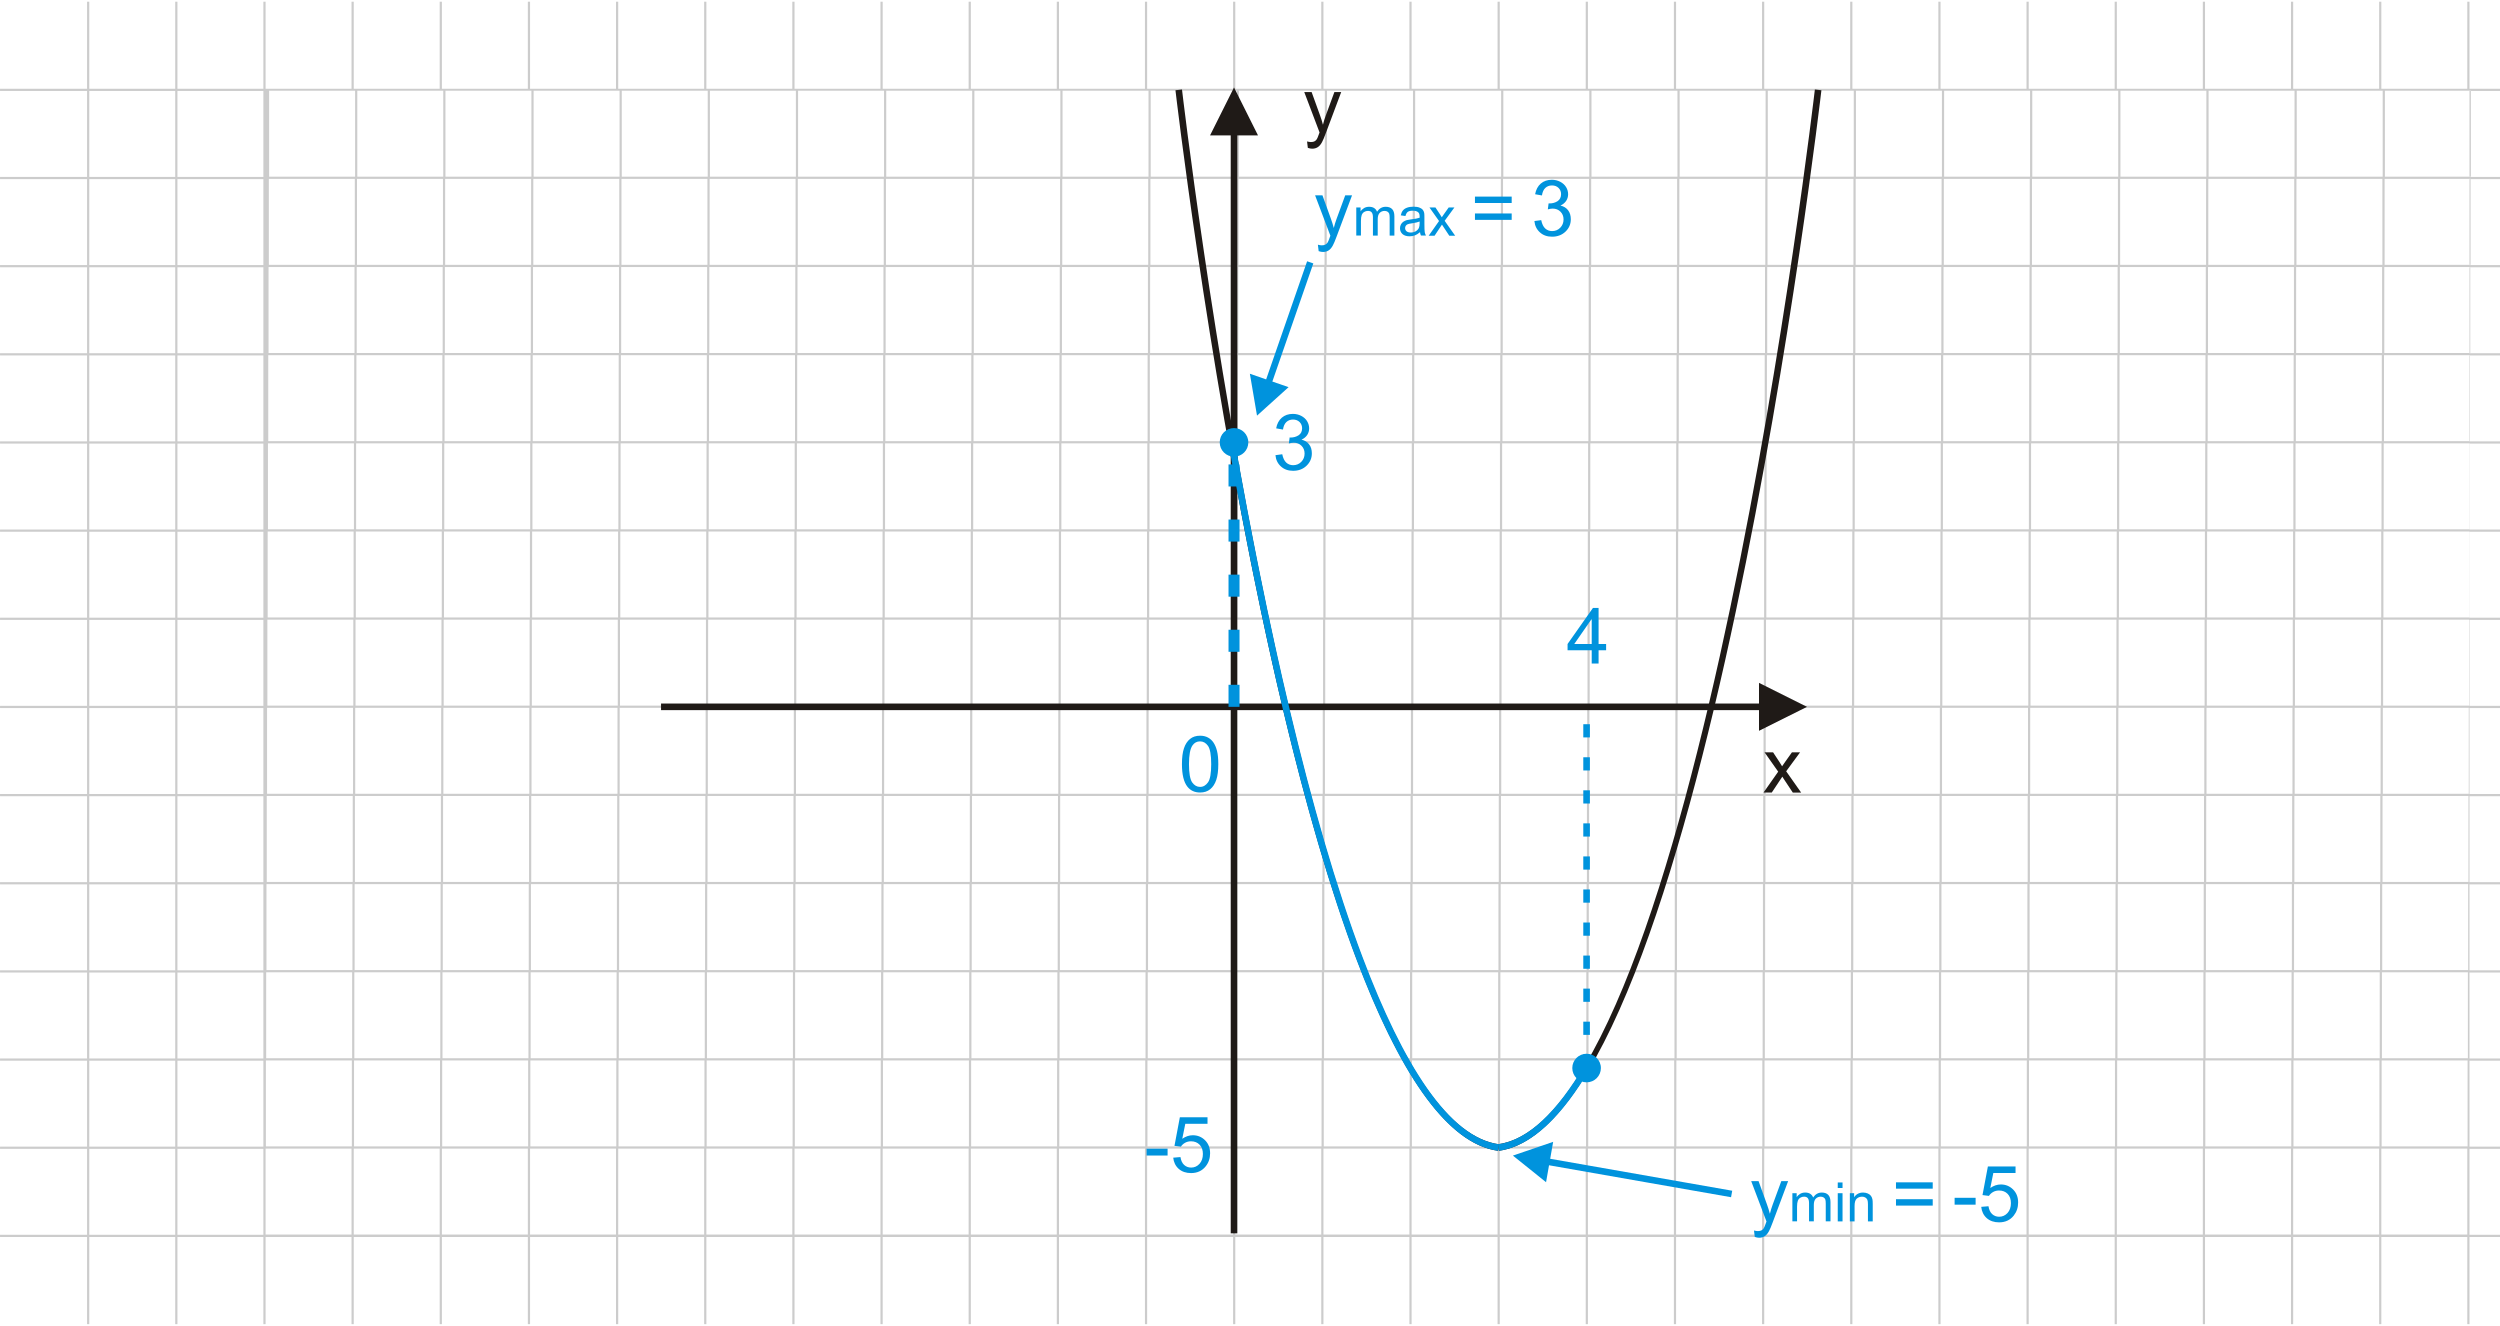 <?xml version="1.0" encoding="UTF-8"?>
<!DOCTYPE svg PUBLIC "-//W3C//DTD SVG 1.1//EN" "http://www.w3.org/Graphics/SVG/1.1/DTD/svg11.dtd">
<!-- Creator: CorelDRAW -->
<svg xmlns="http://www.w3.org/2000/svg" xml:space="preserve" width="113.446mm" height="60.155mm" style="shape-rendering:geometricPrecision; text-rendering:geometricPrecision; image-rendering:optimizeQuality; fill-rule:evenodd; clip-rule:evenodd"
viewBox="0 0 45.459 24.105"
 xmlns:xlink="http://www.w3.org/1999/xlink">
 <defs>
  <style type="text/css">
   <![CDATA[
    .fil1 {fill:none}
    .fil3 {fill:#0093DD}
    .fil4 {fill:#0093DD;fill-rule:nonzero}
    .fil2 {fill:#1F1A17;fill-rule:nonzero}
    .fil0 {fill:#CCCCCC;fill-rule:nonzero}
   ]]>
  </style>
 </defs>
 <g id="Layer_x0020_1">
  <g id="_215593232">
   <path id="_215582984" class="fil0" d="M3.226 0.031l0 1.583 1.563 0 0 -1.583 0.04 0 0 1.583 1.563 0 0 -1.583 0.04 0 0 1.583 1.563 0 0 -1.583 0.04 0 0 1.583 1.563 0 0 -1.583 0.04 0 0 1.583 1.563 0 0 -1.583 0.04 0 0 1.583 1.563 0 0 -1.583 0.04 0 0 1.583 1.563 0 0 -1.583 0.04 0 0 1.583 1.563 0 0 -1.583 0.04 0 0 1.583 1.563 0 0 -1.583 0.04 0 0 1.583 1.563 0 0 -1.583 0.04 0 0 1.583 1.563 0 0 -1.583 0.04 0 0 1.583 1.563 0 0 -1.583 0.04 0 0 1.583 1.563 0 0 -1.583 0.04 0 0 1.583 1.563 0 0 -1.583 0.04 0 0 1.583 1.563 0 0 -1.583 0.04 0 0 1.583 1.563 0 0 -1.583 0.04 0 0 1.583 1.563 0 0 -1.583 0.04 0 0 1.583 1.563 0 0 -1.583 0.04 0 0 1.583 1.563 0 0 -1.583 0.04 0 0 1.583 1.563 0 0 -1.583 0.04 0 0 1.583 1.563 0 0 -1.583 0.04 0 0 1.583 1.563 0 0 -1.583 0.04 0 0 1.583 1.563 0 0 -1.583 0.04 0 0 1.583 1.563 0 0 -1.583 0.04 0 0 1.583 1.563 0 0 -1.583 0.04 0 0 1.583 1.563 0 0 -1.583 0.04 0 0 1.583 0.561 0 0 0.04 -0.561 0 0 1.563 0.561 0 0 0.04 -0.561 0 0 1.563 0.561 0 0 0.04 -0.561 0 0 1.563 0.561 0 0 0.04 -0.561 0 0 1.563 0.561 0 0 0.04 -0.561 0 0 1.563 0.561 0 0 0.04 -0.561 0 0 1.563 0.561 0 0 0.04 -0.561 0 0 1.563 0.561 0 0 0.04 -0.561 0 0 1.563 0.561 0 0 0.04 -0.561 0 0 1.563 0.561 0 0 0.04 -0.561 0 0 1.563 0.561 0 0 0.04 -0.561 0 0 1.563 0.561 0 0 0.04 -0.561 0 0 1.563 0.561 0 0 0.04 -0.561 0 0 1.563 0.561 0 0 0.04 -0.561 0 0 1.585 -0.04 0 0 -1.585 -1.563 0 0 1.585 -0.04 0 0 -1.585 -1.563 0 0 1.585 -0.04 0 0 -1.585 -1.563 0 0 1.585 -0.04 0 0 -1.585 -1.563 0 0 1.585 -0.04 0 0 -1.585 -1.563 0 0 1.585 -0.04 0 0 -1.585 -1.563 0 0 1.585 -0.04 0 0 -1.585 -1.563 0 0 1.585 -0.04 0 0 -1.585 -1.563 0 0 1.585 -0.04 0 0 -1.585 -1.563 0 0 1.585 -0.04 0 0 -1.585 -1.563 0 0 1.585 -0.04 0 0 -1.585 -1.563 0 0 1.585 -0.04 0 0 -1.585 -1.563 0 0 1.585 -0.04 0 0 -1.585 -1.563 0 0 1.585 -0.04 0 0 -1.585 -1.563 0 0 1.585 -0.04 0 0 -1.585 -1.563 0 0 1.585 -0.04 0 0 -1.585 -1.563 0 0 1.585 -0.04 0 0 -1.585 -1.563 0 0 1.585 -0.04 0 0 -1.585 -1.563 0 0 1.585 -0.04 0 0 -1.585 -1.563 0 0 1.585 -0.04 0 0 -1.585 -1.563 0 0 1.585 -0.04 0 0 -1.585 -1.563 0 0 1.585 -0.04 0 0 -1.585 -1.563 0 0 1.585 -0.04 0 0 -1.585 -1.563 0 0 1.585 -0.04 0 0 -1.585 -1.563 0 0 1.585 -0.04 0 0 -1.585 -1.563 0 0 1.585 -0.04 0 0 -1.585 -1.563 0 0 1.585 -0.04 0 0 -1.585 -1.563 0 0 1.585 -0.04 0 0 -1.585 -1.583 0 0 -0.04 1.583 0 0 -1.563 -1.583 0 0 -0.04 1.583 0 0 -1.563 -1.583 0 0 -0.04 1.583 0 0 -1.563 -1.583 0 0 -0.04 1.583 0 0 -1.563 -1.583 0 0 -0.04 1.583 0 0 -1.563 -1.583 0 0 -0.04 1.583 0 0 -1.563 -1.583 0 0 -0.04 1.583 0 0 -1.563 -1.583 0 0 -0.04 1.583 0 0 -1.563 -1.583 0 0 -0.04 1.583 0 0 -1.563 -1.583 0 0 -0.04 1.583 0 0 -1.563 -1.583 0 0 -0.04 1.583 0 0 -1.563 -1.583 0 0 -0.04 1.583 0 0 -1.563 -1.583 0 0 -0.04 1.583 0 0 -1.563 -1.583 0 0 -0.04 1.583 0 0 -1.583 0.04 0 0 1.583 1.563 0 0 -1.583 0.04 0zm0 1.623l0 1.563 1.563 0 0 -1.563 -1.563 0zm0 1.603l0 1.563 1.563 0 0 -1.563 -1.563 0zm0 1.603l0 1.563 1.563 0 0 -1.563 -1.563 0zm0 1.603l0 1.563 1.563 0 0 -1.563 -1.563 0zm0 1.603l0 1.563 1.563 0 0 -1.563 -1.563 0zm0 1.603l0 1.563 1.563 0 0 -1.563 -1.563 0zm0 1.603l0 1.563 1.563 0 0 -1.563 -1.563 0zm0 1.603l0 1.563 1.563 0 0 -1.563 -1.563 0zm0 1.603l0 1.563 1.563 0 0 -1.563 -1.563 0zm0 1.603l0 1.563 1.563 0 0 -1.563 -1.563 0zm0 1.603l0 1.563 1.563 0 0 -1.563 -1.563 0zm0 1.603l0 1.563 1.563 0 0 -1.563 -1.563 0zm0 1.603l0 1.563 1.563 0 0 -1.563 -1.563 0zm-0.04 1.563l0 -1.563 -1.563 0 0 1.563 1.563 0zm0 -1.603l0 -1.563 -1.563 0 0 1.563 1.563 0zm0 -1.603l0 -1.563 -1.563 0 0 1.563 1.563 0zm0 -1.603l0 -1.563 -1.563 0 0 1.563 1.563 0zm0 -1.603l0 -1.563 -1.563 0 0 1.563 1.563 0zm0 -1.603l0 -1.563 -1.563 0 0 1.563 1.563 0zm0 -1.603l0 -1.563 -1.563 0 0 1.563 1.563 0zm0 -1.603l0 -1.563 -1.563 0 0 1.563 1.563 0zm0 -1.603l0 -1.563 -1.563 0 0 1.563 1.563 0zm0 -1.603l0 -1.563 -1.563 0 0 1.563 1.563 0zm0 -1.603l0 -1.563 -1.563 0 0 1.563 1.563 0zm0 -1.603l0 -1.563 -1.563 0 0 1.563 1.563 0zm0 -1.603l0 -1.563 -1.563 0 0 1.563 1.563 0zm1.643 19.232l1.563 0 0 -1.563 -1.563 0 0 1.563zm1.603 0l1.563 0 0 -1.563 -1.563 0 0 1.563zm1.603 0l1.563 0 0 -1.563 -1.563 0 0 1.563zm1.603 0l1.563 0 0 -1.563 -1.563 0 0 1.563zm1.603 0l1.563 0 0 -1.563 -1.563 0 0 1.563zm1.603 0l1.563 0 0 -1.563 -1.563 0 0 1.563zm1.603 0l1.563 0 0 -1.563 -1.563 0 0 1.563zm1.603 0l1.563 0 0 -1.563 -1.563 0 0 1.563zm1.603 0l1.563 0 0 -1.563 -1.563 0 0 1.563zm1.603 0l1.563 0 0 -1.563 -1.563 0 0 1.563zm1.603 0l1.563 0 0 -1.563 -1.563 0 0 1.563zm1.603 0l1.563 0 0 -1.563 -1.563 0 0 1.563zm1.603 0l1.563 0 0 -1.563 -1.563 0 0 1.563zm1.603 0l1.563 0 0 -1.563 -1.563 0 0 1.563zm1.603 0l1.563 0 0 -1.563 -1.563 0 0 1.563zm1.603 0l1.563 0 0 -1.563 -1.563 0 0 1.563zm1.603 0l1.563 0 0 -1.563 -1.563 0 0 1.563zm1.603 0l1.563 0 0 -1.563 -1.563 0 0 1.563zm1.603 0l1.563 0 0 -1.563 -1.563 0 0 1.563zm1.603 0l1.563 0 0 -1.563 -1.563 0 0 1.563zm1.603 0l1.563 0 0 -1.563 -1.563 0 0 1.563zm1.603 0l1.563 0 0 -1.563 -1.563 0 0 1.563zm1.603 0l1.563 0 0 -1.563 -1.563 0 0 1.563zm1.603 0l1.563 0 0 -1.563 -1.563 0 0 1.563zm1.603 0l1.563 0 0 -1.563 -1.563 0 0 1.563zm-38.467 -1.603l1.563 0 0 -1.563 -1.563 0 0 1.563zm1.603 0l1.563 0 0 -1.563 -1.563 0 0 1.563zm1.603 0l1.563 0 0 -1.563 -1.563 0 0 1.563zm1.603 0l1.563 0 0 -1.563 -1.563 0 0 1.563zm1.603 0l1.563 0 0 -1.563 -1.563 0 0 1.563zm1.603 0l1.563 0 0 -1.563 -1.563 0 0 1.563zm1.603 0l1.563 0 0 -1.563 -1.563 0 0 1.563zm1.603 0l1.563 0 0 -1.563 -1.563 0 0 1.563zm1.603 0l1.563 0 0 -1.563 -1.563 0 0 1.563zm1.603 0l1.563 0 0 -1.563 -1.563 0 0 1.563zm1.603 0l1.563 0 0 -1.563 -1.563 0 0 1.563zm1.603 0l1.563 0 0 -1.563 -1.563 0 0 1.563zm1.603 0l1.563 0 0 -1.563 -1.563 0 0 1.563zm1.603 0l1.563 0 0 -1.563 -1.563 0 0 1.563zm1.603 0l1.563 0 0 -1.563 -1.563 0 0 1.563zm1.603 0l1.563 0 0 -1.563 -1.563 0 0 1.563zm1.603 0l1.563 0 0 -1.563 -1.563 0 0 1.563zm1.603 0l1.563 0 0 -1.563 -1.563 0 0 1.563zm1.603 0l1.563 0 0 -1.563 -1.563 0 0 1.563zm1.603 0l1.563 0 0 -1.563 -1.563 0 0 1.563zm1.603 0l1.563 0 0 -1.563 -1.563 0 0 1.563zm1.603 0l1.563 0 0 -1.563 -1.563 0 0 1.563zm1.603 0l1.563 0 0 -1.563 -1.563 0 0 1.563zm1.603 0l1.563 0 0 -1.563 -1.563 0 0 1.563zm1.603 0l1.563 0 0 -1.563 -1.563 0 0 1.563zm-38.467 -1.603l1.563 0 0 -1.563 -1.563 0 0 1.563zm1.603 0l1.563 0 0 -1.563 -1.563 0 0 1.563zm1.603 0l1.563 0 0 -1.563 -1.563 0 0 1.563zm1.603 0l1.563 0 0 -1.563 -1.563 0 0 1.563zm1.603 0l1.563 0 0 -1.563 -1.563 0 0 1.563zm1.603 0l1.563 0 0 -1.563 -1.563 0 0 1.563zm1.603 0l1.563 0 0 -1.563 -1.563 0 0 1.563zm1.603 0l1.563 0 0 -1.563 -1.563 0 0 1.563zm1.603 0l1.563 0 0 -1.563 -1.563 0 0 1.563zm1.603 0l1.563 0 0 -1.563 -1.563 0 0 1.563zm1.603 0l1.563 0 0 -1.563 -1.563 0 0 1.563zm1.603 0l1.563 0 0 -1.563 -1.563 0 0 1.563zm1.603 0l1.563 0 0 -1.563 -1.563 0 0 1.563zm1.603 0l1.563 0 0 -1.563 -1.563 0 0 1.563zm1.603 0l1.563 0 0 -1.563 -1.563 0 0 1.563zm1.603 0l1.563 0 0 -1.563 -1.563 0 0 1.563zm1.603 0l1.563 0 0 -1.563 -1.563 0 0 1.563zm1.603 0l1.563 0 0 -1.563 -1.563 0 0 1.563zm1.603 0l1.563 0 0 -1.563 -1.563 0 0 1.563zm1.603 0l1.563 0 0 -1.563 -1.563 0 0 1.563zm1.603 0l1.563 0 0 -1.563 -1.563 0 0 1.563zm1.603 0l1.563 0 0 -1.563 -1.563 0 0 1.563zm1.603 0l1.563 0 0 -1.563 -1.563 0 0 1.563zm1.603 0l1.563 0 0 -1.563 -1.563 0 0 1.563zm1.603 0l1.563 0 0 -1.563 -1.563 0 0 1.563zm-38.467 -1.603l1.563 0 0 -1.563 -1.563 0 0 1.563zm1.603 0l1.563 0 0 -1.563 -1.563 0 0 1.563zm1.603 0l1.563 0 0 -1.563 -1.563 0 0 1.563zm1.603 0l1.563 0 0 -1.563 -1.563 0 0 1.563zm1.603 0l1.563 0 0 -1.563 -1.563 0 0 1.563zm1.603 0l1.563 0 0 -1.563 -1.563 0 0 1.563zm1.603 0l1.563 0 0 -1.563 -1.563 0 0 1.563zm1.603 0l1.563 0 0 -1.563 -1.563 0 0 1.563zm1.603 0l1.563 0 0 -1.563 -1.563 0 0 1.563zm1.603 0l1.563 0 0 -1.563 -1.563 0 0 1.563zm1.603 0l1.563 0 0 -1.563 -1.563 0 0 1.563zm1.603 0l1.563 0 0 -1.563 -1.563 0 0 1.563zm1.603 0l1.563 0 0 -1.563 -1.563 0 0 1.563zm1.603 0l1.563 0 0 -1.563 -1.563 0 0 1.563zm1.603 0l1.563 0 0 -1.563 -1.563 0 0 1.563zm1.603 0l1.563 0 0 -1.563 -1.563 0 0 1.563zm1.603 0l1.563 0 0 -1.563 -1.563 0 0 1.563zm1.603 0l1.563 0 0 -1.563 -1.563 0 0 1.563zm1.603 0l1.563 0 0 -1.563 -1.563 0 0 1.563zm1.603 0l1.563 0 0 -1.563 -1.563 0 0 1.563zm1.603 0l1.563 0 0 -1.563 -1.563 0 0 1.563zm1.603 0l1.563 0 0 -1.563 -1.563 0 0 1.563zm1.603 0l1.563 0 0 -1.563 -1.563 0 0 1.563zm1.603 0l1.563 0 0 -1.563 -1.563 0 0 1.563zm1.603 0l1.563 0 0 -1.563 -1.563 0 0 1.563zm-38.467 -1.603l1.563 0 0 -1.563 -1.563 0 0 1.563zm1.603 0l1.563 0 0 -1.563 -1.563 0 0 1.563zm1.603 0l1.563 0 0 -1.563 -1.563 0 0 1.563zm1.603 0l1.563 0 0 -1.563 -1.563 0 0 1.563zm1.603 0l1.563 0 0 -1.563 -1.563 0 0 1.563zm1.603 0l1.563 0 0 -1.563 -1.563 0 0 1.563zm1.603 0l1.563 0 0 -1.563 -1.563 0 0 1.563zm1.603 0l1.563 0 0 -1.563 -1.563 0 0 1.563zm1.603 0l1.563 0 0 -1.563 -1.563 0 0 1.563zm1.603 0l1.563 0 0 -1.563 -1.563 0 0 1.563zm1.603 0l1.563 0 0 -1.563 -1.563 0 0 1.563zm1.603 0l1.563 0 0 -1.563 -1.563 0 0 1.563zm1.603 0l1.563 0 0 -1.563 -1.563 0 0 1.563zm1.603 0l1.563 0 0 -1.563 -1.563 0 0 1.563zm1.603 0l1.563 0 0 -1.563 -1.563 0 0 1.563zm1.603 0l1.563 0 0 -1.563 -1.563 0 0 1.563zm1.603 0l1.563 0 0 -1.563 -1.563 0 0 1.563zm1.603 0l1.563 0 0 -1.563 -1.563 0 0 1.563zm1.603 0l1.563 0 0 -1.563 -1.563 0 0 1.563zm1.603 0l1.563 0 0 -1.563 -1.563 0 0 1.563zm1.603 0l1.563 0 0 -1.563 -1.563 0 0 1.563zm1.603 0l1.563 0 0 -1.563 -1.563 0 0 1.563zm1.603 0l1.563 0 0 -1.563 -1.563 0 0 1.563zm1.603 0l1.563 0 0 -1.563 -1.563 0 0 1.563zm1.603 0l1.563 0 0 -1.563 -1.563 0 0 1.563zm-38.467 -1.603l1.563 0 0 -1.563 -1.563 0 0 1.563zm1.603 0l1.563 0 0 -1.563 -1.563 0 0 1.563zm1.603 0l1.563 0 0 -1.563 -1.563 0 0 1.563zm1.603 0l1.563 0 0 -1.563 -1.563 0 0 1.563zm1.603 0l1.563 0 0 -1.563 -1.563 0 0 1.563zm1.603 0l1.563 0 0 -1.563 -1.563 0 0 1.563zm1.603 0l1.563 0 0 -1.563 -1.563 0 0 1.563zm1.603 0l1.563 0 0 -1.563 -1.563 0 0 1.563zm1.603 0l1.563 0 0 -1.563 -1.563 0 0 1.563zm1.603 0l1.563 0 0 -1.563 -1.563 0 0 1.563zm1.603 0l1.563 0 0 -1.563 -1.563 0 0 1.563zm1.603 0l1.563 0 0 -1.563 -1.563 0 0 1.563zm1.603 0l1.563 0 0 -1.563 -1.563 0 0 1.563zm1.603 0l1.563 0 0 -1.563 -1.563 0 0 1.563zm1.603 0l1.563 0 0 -1.563 -1.563 0 0 1.563zm1.603 0l1.563 0 0 -1.563 -1.563 0 0 1.563zm1.603 0l1.563 0 0 -1.563 -1.563 0 0 1.563zm1.603 0l1.563 0 0 -1.563 -1.563 0 0 1.563zm1.603 0l1.563 0 0 -1.563 -1.563 0 0 1.563zm1.603 0l1.563 0 0 -1.563 -1.563 0 0 1.563zm1.603 0l1.563 0 0 -1.563 -1.563 0 0 1.563zm1.603 0l1.563 0 0 -1.563 -1.563 0 0 1.563zm1.603 0l1.563 0 0 -1.563 -1.563 0 0 1.563zm1.603 0l1.563 0 0 -1.563 -1.563 0 0 1.563zm1.603 0l1.563 0 0 -1.563 -1.563 0 0 1.563zm-38.467 -1.603l1.563 0 0 -1.563 -1.563 0 0 1.563zm1.603 0l1.563 0 0 -1.563 -1.563 0 0 1.563zm1.603 0l1.563 0 0 -1.563 -1.563 0 0 1.563zm1.603 0l1.563 0 0 -1.563 -1.563 0 0 1.563zm1.603 0l1.563 0 0 -1.563 -1.563 0 0 1.563zm1.603 0l1.563 0 0 -1.563 -1.563 0 0 1.563zm1.603 0l1.563 0 0 -1.563 -1.563 0 0 1.563zm1.603 0l1.563 0 0 -1.563 -1.563 0 0 1.563zm1.603 0l1.563 0 0 -1.563 -1.563 0 0 1.563zm1.603 0l1.563 0 0 -1.563 -1.563 0 0 1.563zm1.603 0l1.563 0 0 -1.563 -1.563 0 0 1.563zm1.603 0l1.563 0 0 -1.563 -1.563 0 0 1.563zm1.603 0l1.563 0 0 -1.563 -1.563 0 0 1.563zm1.603 0l1.563 0 0 -1.563 -1.563 0 0 1.563zm1.603 0l1.563 0 0 -1.563 -1.563 0 0 1.563zm1.603 0l1.563 0 0 -1.563 -1.563 0 0 1.563zm1.603 0l1.563 0 0 -1.563 -1.563 0 0 1.563zm1.603 0l1.563 0 0 -1.563 -1.563 0 0 1.563zm1.603 0l1.563 0 0 -1.563 -1.563 0 0 1.563zm1.603 0l1.563 0 0 -1.563 -1.563 0 0 1.563zm1.603 0l1.563 0 0 -1.563 -1.563 0 0 1.563zm1.603 0l1.563 0 0 -1.563 -1.563 0 0 1.563zm1.603 0l1.563 0 0 -1.563 -1.563 0 0 1.563zm1.603 0l1.563 0 0 -1.563 -1.563 0 0 1.563zm1.603 0l1.563 0 0 -1.563 -1.563 0 0 1.563zm-38.467 -1.603l1.563 0 0 -1.563 -1.563 0 0 1.563zm1.603 0l1.563 0 0 -1.563 -1.563 0 0 1.563zm1.603 0l1.563 0 0 -1.563 -1.563 0 0 1.563zm1.603 0l1.563 0 0 -1.563 -1.563 0 0 1.563zm1.603 0l1.563 0 0 -1.563 -1.563 0 0 1.563zm1.603 0l1.563 0 0 -1.563 -1.563 0 0 1.563zm1.603 0l1.563 0 0 -1.563 -1.563 0 0 1.563zm1.603 0l1.563 0 0 -1.563 -1.563 0 0 1.563zm1.603 0l1.563 0 0 -1.563 -1.563 0 0 1.563zm1.603 0l1.563 0 0 -1.563 -1.563 0 0 1.563zm1.603 0l1.563 0 0 -1.563 -1.563 0 0 1.563zm1.603 0l1.563 0 0 -1.563 -1.563 0 0 1.563zm1.603 0l1.563 0 0 -1.563 -1.563 0 0 1.563zm1.603 0l1.563 0 0 -1.563 -1.563 0 0 1.563zm1.603 0l1.563 0 0 -1.563 -1.563 0 0 1.563zm1.603 0l1.563 0 0 -1.563 -1.563 0 0 1.563zm1.603 0l1.563 0 0 -1.563 -1.563 0 0 1.563zm1.603 0l1.563 0 0 -1.563 -1.563 0 0 1.563zm1.603 0l1.563 0 0 -1.563 -1.563 0 0 1.563zm1.603 0l1.563 0 0 -1.563 -1.563 0 0 1.563zm1.603 0l1.563 0 0 -1.563 -1.563 0 0 1.563zm1.603 0l1.563 0 0 -1.563 -1.563 0 0 1.563zm1.603 0l1.563 0 0 -1.563 -1.563 0 0 1.563zm1.603 0l1.563 0 0 -1.563 -1.563 0 0 1.563zm1.603 0l1.563 0 0 -1.563 -1.563 0 0 1.563zm-38.467 -1.603l1.563 0 0 -1.563 -1.563 0 0 1.563zm1.603 0l1.563 0 0 -1.563 -1.563 0 0 1.563zm1.603 0l1.563 0 0 -1.563 -1.563 0 0 1.563zm1.603 0l1.563 0 0 -1.563 -1.563 0 0 1.563zm1.603 0l1.563 0 0 -1.563 -1.563 0 0 1.563zm1.603 0l1.563 0 0 -1.563 -1.563 0 0 1.563zm1.603 0l1.563 0 0 -1.563 -1.563 0 0 1.563zm1.603 0l1.563 0 0 -1.563 -1.563 0 0 1.563zm1.603 0l1.563 0 0 -1.563 -1.563 0 0 1.563zm1.603 0l1.563 0 0 -1.563 -1.563 0 0 1.563zm1.603 0l1.563 0 0 -1.563 -1.563 0 0 1.563zm1.603 0l1.563 0 0 -1.563 -1.563 0 0 1.563zm1.603 0l1.563 0 0 -1.563 -1.563 0 0 1.563zm1.603 0l1.563 0 0 -1.563 -1.563 0 0 1.563zm1.603 0l1.563 0 0 -1.563 -1.563 0 0 1.563zm1.603 0l1.563 0 0 -1.563 -1.563 0 0 1.563zm1.603 0l1.563 0 0 -1.563 -1.563 0 0 1.563zm1.603 0l1.563 0 0 -1.563 -1.563 0 0 1.563zm1.603 0l1.563 0 0 -1.563 -1.563 0 0 1.563zm1.603 0l1.563 0 0 -1.563 -1.563 0 0 1.563zm1.603 0l1.563 0 0 -1.563 -1.563 0 0 1.563zm1.603 0l1.563 0 0 -1.563 -1.563 0 0 1.563zm1.603 0l1.563 0 0 -1.563 -1.563 0 0 1.563zm1.603 0l1.563 0 0 -1.563 -1.563 0 0 1.563zm1.603 0l1.563 0 0 -1.563 -1.563 0 0 1.563zm-38.467 -1.603l1.563 0 0 -1.563 -1.563 0 0 1.563zm1.603 0l1.563 0 0 -1.563 -1.563 0 0 1.563zm1.603 0l1.563 0 0 -1.563 -1.563 0 0 1.563zm1.603 0l1.563 0 0 -1.563 -1.563 0 0 1.563zm1.603 0l1.563 0 0 -1.563 -1.563 0 0 1.563zm1.603 0l1.563 0 0 -1.563 -1.563 0 0 1.563zm1.603 0l1.563 0 0 -1.563 -1.563 0 0 1.563zm1.603 0l1.563 0 0 -1.563 -1.563 0 0 1.563zm1.603 0l1.563 0 0 -1.563 -1.563 0 0 1.563zm1.603 0l1.563 0 0 -1.563 -1.563 0 0 1.563zm1.603 0l1.563 0 0 -1.563 -1.563 0 0 1.563zm1.603 0l1.563 0 0 -1.563 -1.563 0 0 1.563zm1.603 0l1.563 0 0 -1.563 -1.563 0 0 1.563zm1.603 0l1.563 0 0 -1.563 -1.563 0 0 1.563zm1.603 0l1.563 0 0 -1.563 -1.563 0 0 1.563zm1.603 0l1.563 0 0 -1.563 -1.563 0 0 1.563zm1.603 0l1.563 0 0 -1.563 -1.563 0 0 1.563zm1.603 0l1.563 0 0 -1.563 -1.563 0 0 1.563zm1.603 0l1.563 0 0 -1.563 -1.563 0 0 1.563zm1.603 0l1.563 0 0 -1.563 -1.563 0 0 1.563zm1.603 0l1.563 0 0 -1.563 -1.563 0 0 1.563zm1.603 0l1.563 0 0 -1.563 -1.563 0 0 1.563zm1.603 0l1.563 0 0 -1.563 -1.563 0 0 1.563zm1.603 0l1.563 0 0 -1.563 -1.563 0 0 1.563zm1.603 0l1.563 0 0 -1.563 -1.563 0 0 1.563zm-38.467 -1.603l1.563 0 0 -1.563 -1.563 0 0 1.563zm1.603 0l1.563 0 0 -1.563 -1.563 0 0 1.563zm1.603 0l1.563 0 0 -1.563 -1.563 0 0 1.563zm1.603 0l1.563 0 0 -1.563 -1.563 0 0 1.563zm1.603 0l1.563 0 0 -1.563 -1.563 0 0 1.563zm1.603 0l1.563 0 0 -1.563 -1.563 0 0 1.563zm1.603 0l1.563 0 0 -1.563 -1.563 0 0 1.563zm1.603 0l1.563 0 0 -1.563 -1.563 0 0 1.563zm1.603 0l1.563 0 0 -1.563 -1.563 0 0 1.563zm1.603 0l1.563 0 0 -1.563 -1.563 0 0 1.563zm1.603 0l1.563 0 0 -1.563 -1.563 0 0 1.563zm1.603 0l1.563 0 0 -1.563 -1.563 0 0 1.563zm1.603 0l1.563 0 0 -1.563 -1.563 0 0 1.563zm1.603 0l1.563 0 0 -1.563 -1.563 0 0 1.563zm1.603 0l1.563 0 0 -1.563 -1.563 0 0 1.563zm1.603 0l1.563 0 0 -1.563 -1.563 0 0 1.563zm1.603 0l1.563 0 0 -1.563 -1.563 0 0 1.563zm1.603 0l1.563 0 0 -1.563 -1.563 0 0 1.563zm1.603 0l1.563 0 0 -1.563 -1.563 0 0 1.563zm1.603 0l1.563 0 0 -1.563 -1.563 0 0 1.563zm1.603 0l1.563 0 0 -1.563 -1.563 0 0 1.563zm1.603 0l1.563 0 0 -1.563 -1.563 0 0 1.563zm1.603 0l1.563 0 0 -1.563 -1.563 0 0 1.563zm1.603 0l1.563 0 0 -1.563 -1.563 0 0 1.563zm1.603 0l1.563 0 0 -1.563 -1.563 0 0 1.563zm-38.467 -1.603l1.563 0 0 -1.563 -1.563 0 0 1.563zm1.603 0l1.563 0 0 -1.563 -1.563 0 0 1.563zm1.603 0l1.563 0 0 -1.563 -1.563 0 0 1.563zm1.603 0l1.563 0 0 -1.563 -1.563 0 0 1.563zm1.603 0l1.563 0 0 -1.563 -1.563 0 0 1.563zm1.603 0l1.563 0 0 -1.563 -1.563 0 0 1.563zm1.603 0l1.563 0 0 -1.563 -1.563 0 0 1.563zm1.603 0l1.563 0 0 -1.563 -1.563 0 0 1.563zm1.603 0l1.563 0 0 -1.563 -1.563 0 0 1.563zm1.603 0l1.563 0 0 -1.563 -1.563 0 0 1.563zm1.603 0l1.563 0 0 -1.563 -1.563 0 0 1.563zm1.603 0l1.563 0 0 -1.563 -1.563 0 0 1.563zm1.603 0l1.563 0 0 -1.563 -1.563 0 0 1.563zm1.603 0l1.563 0 0 -1.563 -1.563 0 0 1.563zm1.603 0l1.563 0 0 -1.563 -1.563 0 0 1.563zm1.603 0l1.563 0 0 -1.563 -1.563 0 0 1.563zm1.603 0l1.563 0 0 -1.563 -1.563 0 0 1.563zm1.603 0l1.563 0 0 -1.563 -1.563 0 0 1.563zm1.603 0l1.563 0 0 -1.563 -1.563 0 0 1.563zm1.603 0l1.563 0 0 -1.563 -1.563 0 0 1.563zm1.603 0l1.563 0 0 -1.563 -1.563 0 0 1.563zm1.603 0l1.563 0 0 -1.563 -1.563 0 0 1.563zm1.603 0l1.563 0 0 -1.563 -1.563 0 0 1.563zm1.603 0l1.563 0 0 -1.563 -1.563 0 0 1.563zm1.603 0l1.563 0 0 -1.563 -1.563 0 0 1.563zm-38.467 -1.603l1.563 0 0 -1.563 -1.563 0 0 1.563zm1.603 0l1.563 0 0 -1.563 -1.563 0 0 1.563zm1.603 0l1.563 0 0 -1.563 -1.563 0 0 1.563zm1.603 0l1.563 0 0 -1.563 -1.563 0 0 1.563zm1.603 0l1.563 0 0 -1.563 -1.563 0 0 1.563zm1.603 0l1.563 0 0 -1.563 -1.563 0 0 1.563zm1.603 0l1.563 0 0 -1.563 -1.563 0 0 1.563zm1.603 0l1.563 0 0 -1.563 -1.563 0 0 1.563zm1.603 0l1.563 0 0 -1.563 -1.563 0 0 1.563zm1.603 0l1.563 0 0 -1.563 -1.563 0 0 1.563zm1.603 0l1.563 0 0 -1.563 -1.563 0 0 1.563zm1.603 0l1.563 0 0 -1.563 -1.563 0 0 1.563zm1.603 0l1.563 0 0 -1.563 -1.563 0 0 1.563zm1.603 0l1.563 0 0 -1.563 -1.563 0 0 1.563zm1.603 0l1.563 0 0 -1.563 -1.563 0 0 1.563zm1.603 0l1.563 0 0 -1.563 -1.563 0 0 1.563zm1.603 0l1.563 0 0 -1.563 -1.563 0 0 1.563zm1.603 0l1.563 0 0 -1.563 -1.563 0 0 1.563zm1.603 0l1.563 0 0 -1.563 -1.563 0 0 1.563zm1.603 0l1.563 0 0 -1.563 -1.563 0 0 1.563zm1.603 0l1.563 0 0 -1.563 -1.563 0 0 1.563zm1.603 0l1.563 0 0 -1.563 -1.563 0 0 1.563zm1.603 0l1.563 0 0 -1.563 -1.563 0 0 1.563zm1.603 0l1.563 0 0 -1.563 -1.563 0 0 1.563zm1.603 0l1.563 0 0 -1.563 -1.563 0 0 1.563z"/>
   <polygon id="_215582912" class="fil1" points="-2.87964e-015,-1.38778e-014 45.459,-1.38778e-014 45.459,24.105 -2.87964e-015,24.105 "/>
   <polygon id="_215582816" class="fil2" points="22.379,2.462 22.379,22.427 22.499,22.427 22.499,2.462 22.875,2.462 22.439,1.59 22.003,2.462 "/>
   <polygon id="_215582720" class="fil2" points="31.985,12.793 12.02,12.793 12.02,12.913 31.985,12.913 31.985,13.289 32.858,12.853 31.985,12.417 "/>
   <path id="_215579216" class="fil2" d="M23.781 2.689l-0.014 -0.117c0.027,0.007 0.051,0.011 0.071,0.011 0.028,0 0.05,-0.005 0.066,-0.014 0.017,-0.009 0.03,-0.022 0.041,-0.039 0.008,-0.012 0.021,-0.043 0.038,-0.092 0.002,-0.007 0.006,-0.017 0.011,-0.03l-0.278 -0.734 0.134 0 0.153 0.424c0.02,0.054 0.037,0.11 0.053,0.17 0.014,-0.057 0.031,-0.113 0.051,-0.167l0.157 -0.427 0.124 0 -0.279 0.745c-0.03,0.081 -0.053,0.136 -0.07,0.166 -0.022,0.041 -0.047,0.071 -0.076,0.09 -0.029,0.019 -0.063,0.029 -0.102,0.029 -0.024,0 -0.051,-0.005 -0.08,-0.015z"/>
   <path id="_215579336" class="fil2" d="M32.066 14.413l0.268 -0.381 -0.248 -0.352 0.155 0 0.113 0.172c0.021,0.033 0.038,0.06 0.051,0.082 0.02,-0.03 0.039,-0.057 0.056,-0.081l0.123 -0.173 0.148 0 -0.253 0.345 0.273 0.388 -0.152 0 -0.151 -0.228 -0.04 -0.062 -0.192 0.289 -0.151 0z"/>
   <path id="_215579864" class="fil2" d="M33.12 1.641c-0.006,0.054 -2.186,18.774 -5.865,19.285l-0.016 -0.119c3.586,-0.497 5.756,-19.127 5.762,-19.18l0.119 0.014z"/>
   <path id="_215579384" class="fil1" d="M21.434 1.634c0,0 2.181,18.729 5.814,19.232"/>
   <path id="_215590688" class="fil2" d="M21.493 1.627c0.006,0.054 2.176,18.683 5.762,19.18l-0.016 0.119c-3.679,-0.51 -5.859,-19.231 -5.865,-19.285l0.119 -0.014z"/>
   <path id="_215581496" class="fil3" d="M22.439 7.844c-0.111,0 -0.2,0.09 -0.2,0.2 0,0.111 0.09,0.2 0.2,0.2 0.111,0 0.2,-0.09 0.2,-0.2 0,-0.111 -0.09,-0.2 -0.2,-0.2z"/>
   <path id="_215588672" class="fil4" d="M22.439 7.904c-0.039,0 -0.074,0.016 -0.099,0.041 -0.025,0.025 -0.041,0.06 -0.041,0.099 0,0.039 0.016,0.074 0.041,0.099 0.025,0.025 0.06,0.041 0.099,0.041 0.039,0 0.074,-0.016 0.099,-0.041 0.025,-0.025 0.041,-0.06 0.041,-0.099 0,-0.039 -0.016,-0.074 -0.041,-0.099l0 -0c-0.025,-0.025 -0.06,-0.041 -0.099,-0.041zm-0.184 -0.044c0.047,-0.047 0.112,-0.076 0.184,-0.076 0.072,0 0.137,0.029 0.184,0.076l0 -0c0.047,0.047 0.076,0.112 0.076,0.184 0,0.072 -0.029,0.137 -0.076,0.184 -0.047,0.047 -0.112,0.076 -0.184,0.076 -0.072,0 -0.137,-0.029 -0.184,-0.076 -0.047,-0.047 -0.076,-0.112 -0.076,-0.184 0,-0.072 0.029,-0.137 0.076,-0.184z"/>
   <path id="_215580920" class="fil4" d="M23.192 8.277l0.124 -0.017c0.014,0.07 0.039,0.121 0.073,0.152 0.034,0.031 0.076,0.047 0.125,0.047 0.058,0 0.108,-0.02 0.148,-0.061 0.04,-0.041 0.06,-0.091 0.06,-0.151 0,-0.057 -0.019,-0.104 -0.056,-0.141 -0.037,-0.037 -0.085,-0.056 -0.142,-0.056 -0.024,0 -0.053,0.005 -0.088,0.014l0.014 -0.109c0.008,0.001 0.015,0.001 0.02,0.001 0.053,0 0.1,-0.014 0.143,-0.041 0.042,-0.028 0.064,-0.07 0.064,-0.128 0,-0.045 -0.016,-0.083 -0.046,-0.113 -0.031,-0.03 -0.071,-0.045 -0.119,-0.045 -0.048,0 -0.089,0.015 -0.121,0.045 -0.032,0.03 -0.053,0.076 -0.062,0.137l-0.124 -0.022c0.015,-0.083 0.05,-0.148 0.103,-0.194 0.054,-0.046 0.121,-0.069 0.201,-0.069 0.055,0 0.106,0.012 0.152,0.036 0.046,0.024 0.082,0.056 0.107,0.097 0.024,0.041 0.037,0.084 0.037,0.131 0,0.044 -0.012,0.083 -0.035,0.119 -0.024,0.036 -0.058,0.064 -0.104,0.086 0.06,0.014 0.106,0.042 0.139,0.086 0.033,0.043 0.049,0.098 0.049,0.163 0,0.088 -0.032,0.163 -0.097,0.225 -0.064,0.062 -0.146,0.092 -0.244,0.092 -0.089,0 -0.163,-0.026 -0.221,-0.079 -0.059,-0.053 -0.092,-0.121 -0.1,-0.206z"/>
   <path id="_215578784" class="fil4" d="M28.943 12.066l0 -0.242 -0.439 0 0 -0.114 0.462 -0.656 0.102 0 0 0.656 0.137 0 0 0.114 -0.137 0 0 0.242 -0.124 0zm0 -0.356l0 -0.456 -0.317 0.456 0.317 0z"/>
   <path id="_215581640" class="fil4" d="M20.849 21.012l0 -0.125 0.382 0 0 0.125 -0.382 0zm0.485 0.039l0.131 -0.011c0.01,0.064 0.032,0.111 0.067,0.143 0.035,0.032 0.078,0.048 0.127,0.048 0.06,0 0.111,-0.023 0.152,-0.068 0.041,-0.045 0.062,-0.105 0.062,-0.18 0,-0.071 -0.02,-0.127 -0.06,-0.168 -0.04,-0.041 -0.092,-0.062 -0.156,-0.062 -0.04,0 -0.076,0.009 -0.108,0.027 -0.032,0.018 -0.058,0.042 -0.076,0.071l-0.117 -0.015 0.098 -0.52 0.503 0 0 0.119 -0.404 0 -0.055 0.272c0.061,-0.042 0.125,-0.064 0.191,-0.064 0.088,0 0.163,0.031 0.224,0.092 0.061,0.061 0.091,0.14 0.091,0.236 0,0.092 -0.027,0.171 -0.08,0.237 -0.065,0.082 -0.154,0.123 -0.266,0.123 -0.092,0 -0.167,-0.026 -0.225,-0.077 -0.058,-0.052 -0.091,-0.12 -0.1,-0.205z"/>
   <path id="_215579840" class="fil4" d="M28.79 19.18l0.12 0 0 0.24 -0.12 0 0 -0.24zm0 -6.011l0.12 0 0 0.24 -0.12 0 0 -0.24zm0 0.601l0.12 0 0 0.24 -0.12 0 0 -0.24zm0 0.601l0.12 0 0 0.24 -0.12 0 0 -0.24zm0 0.601l0.12 0 0 0.24 -0.12 0 0 -0.24zm0 0.601l0.12 0 0 0.24 -0.12 0 0 -0.24zm0 0.601l0.12 0 0 0.24 -0.12 0 0 -0.24zm0 0.601l0.12 0 0 0.24 -0.12 0 0 -0.24zm0 0.601l0.12 0 0 0.24 -0.12 0 0 -0.24zm0 0.601l0.12 0 0 0.24 -0.12 0 0 -0.24zm0 0.601l0.12 0 0 0.24 -0.12 0 0 -0.24z"/>
   <path id="_215581664" class="fil4" d="M21.492 13.895c0,-0.12 0.012,-0.216 0.037,-0.289 0.024,-0.073 0.061,-0.129 0.11,-0.169 0.049,-0.04 0.11,-0.059 0.183,-0.059 0.054,0 0.102,0.011 0.143,0.033 0.041,0.022 0.075,0.053 0.102,0.094 0.027,0.041 0.048,0.091 0.063,0.151 0.015,0.059 0.023,0.139 0.023,0.239 0,0.119 -0.012,0.214 -0.037,0.287 -0.025,0.073 -0.061,0.129 -0.11,0.169 -0.049,0.04 -0.11,0.06 -0.184,0.06 -0.098,0 -0.174,-0.035 -0.23,-0.105 -0.067,-0.084 -0.1,-0.221 -0.1,-0.411zm0.128 0c0,0.166 0.02,0.277 0.058,0.332 0.039,0.055 0.087,0.082 0.144,0.082 0.057,0 0.105,-0.028 0.144,-0.083 0.039,-0.055 0.058,-0.166 0.058,-0.331 0,-0.167 -0.02,-0.277 -0.058,-0.332 -0.039,-0.055 -0.087,-0.082 -0.145,-0.082 -0.057,0 -0.103,0.024 -0.137,0.073 -0.043,0.061 -0.064,0.176 -0.064,0.342z"/>
   <path id="_215582552" class="fil3" d="M28.85 19.221c-0.111,0 -0.2,0.09 -0.2,0.2 0,0.111 0.09,0.2 0.2,0.2 0.111,0 0.2,-0.09 0.2,-0.2 0,-0.111 -0.09,-0.2 -0.2,-0.2z"/>
   <path id="_215588600" class="fil4" d="M28.85 19.281c-0.039,0 -0.074,0.016 -0.099,0.041 -0.025,0.025 -0.041,0.06 -0.041,0.099 0,0.039 0.016,0.074 0.041,0.099 0.025,0.025 0.06,0.041 0.099,0.041 0.039,0 0.074,-0.016 0.099,-0.041 0.025,-0.025 0.041,-0.06 0.041,-0.099 0,-0.039 -0.016,-0.074 -0.041,-0.099l0 -0c-0.025,-0.025 -0.06,-0.041 -0.099,-0.041zm-0.184 -0.044c0.047,-0.047 0.112,-0.076 0.184,-0.076 0.072,0 0.137,0.029 0.184,0.076l0 -0c0.047,0.047 0.076,0.112 0.076,0.184 0,0.072 -0.029,0.137 -0.076,0.184 -0.047,0.047 -0.112,0.076 -0.184,0.076 -0.072,0 -0.137,-0.029 -0.184,-0.076 -0.047,-0.047 -0.076,-0.112 -0.076,-0.184 0,-0.072 0.029,-0.137 0.076,-0.184z"/>
   <path id="_215582144" class="fil4" d="M22.339 12.452l0.2 0 0 0.401 -0.2 0 0 -0.401zm0 -4.007l0.2 0 0 0.401 -0.2 0 0 -0.401zm0 1.002l0.2 0 0 0.401 -0.2 0 0 -0.401zm0 1.002l0.2 0 0 0.401 -0.2 0 0 -0.401zm0 1.002l0.2 0 0 0.401 -0.2 0 0 -0.401z"/>
   <path id="_215582120" class="fil4" d="M31.908 22.492l-0.014 -0.117c0.027,0.007 0.051,0.011 0.071,0.011 0.028,0 0.05,-0.005 0.066,-0.014 0.017,-0.009 0.03,-0.022 0.041,-0.039 0.008,-0.012 0.021,-0.043 0.038,-0.092 0.002,-0.007 0.006,-0.017 0.011,-0.03l-0.278 -0.734 0.134 0 0.153 0.424c0.02,0.054 0.037,0.11 0.053,0.17 0.014,-0.057 0.031,-0.113 0.051,-0.167l0.157 -0.427 0.124 0 -0.279 0.745c-0.03,0.081 -0.053,0.136 -0.07,0.166 -0.022,0.041 -0.047,0.071 -0.076,0.09 -0.029,0.019 -0.063,0.029 -0.102,0.029 -0.024,0 -0.051,-0.005 -0.08,-0.015zm0.684 -0.282l0 -0.513 0.078 0 0 0.072c0.016,-0.025 0.038,-0.045 0.064,-0.061 0.027,-0.015 0.057,-0.023 0.091,-0.023 0.038,0 0.069,0.008 0.093,0.024 0.024,0.016 0.042,0.038 0.051,0.066 0.041,-0.06 0.094,-0.09 0.158,-0.09 0.051,0 0.09,0.014 0.117,0.042 0.027,0.028 0.041,0.072 0.041,0.13l0 0.352 -0.086 0 0 -0.323c0,-0.035 -0.003,-0.06 -0.008,-0.075 -0.006,-0.015 -0.016,-0.028 -0.031,-0.037 -0.015,-0.009 -0.032,-0.014 -0.052,-0.014 -0.036,0 -0.066,0.012 -0.09,0.036 -0.024,0.024 -0.036,0.062 -0.036,0.115l0 0.298 -0.087 0 0 -0.333c0,-0.039 -0.007,-0.068 -0.021,-0.087 -0.014,-0.019 -0.037,-0.029 -0.07,-0.029 -0.024,0 -0.047,0.006 -0.068,0.019 -0.021,0.013 -0.036,0.032 -0.045,0.056 -0.009,0.025 -0.014,0.061 -0.014,0.107l0 0.266 -0.087 0zm0.825 -0.608l0 -0.1 0.087 0 0 0.1 -0.087 0zm0 0.608l0 -0.513 0.087 0 0 0.513 -0.087 0zm0.22 0l0 -0.513 0.078 0 0 0.073c0.038,-0.056 0.092,-0.085 0.163,-0.085 0.031,0 0.059,0.006 0.085,0.017 0.026,0.011 0.045,0.026 0.058,0.044 0.013,0.018 0.022,0.039 0.027,0.064 0.003,0.016 0.005,0.044 0.005,0.085l0 0.315 -0.087 0 0 -0.312c0,-0.035 -0.003,-0.062 -0.01,-0.08 -0.007,-0.017 -0.019,-0.031 -0.036,-0.042 -0.017,-0.011 -0.037,-0.016 -0.061,-0.016 -0.037,0 -0.069,0.012 -0.096,0.035 -0.027,0.024 -0.04,0.068 -0.04,0.134l0 0.28 -0.087 0zm1.507 -0.595l-0.668 0 0 -0.116 0.668 0 0 0.116zm0 0.307l-0.668 0 0 -0.116 0.668 0 0 0.116zm0.398 -0.016l0 -0.125 0.382 0 0 0.125 -0.382 0zm0.485 0.039l0.131 -0.011c0.01,0.064 0.032,0.111 0.067,0.143 0.035,0.032 0.078,0.048 0.127,0.048 0.06,0 0.111,-0.023 0.152,-0.068 0.041,-0.045 0.062,-0.105 0.062,-0.18 0,-0.071 -0.02,-0.127 -0.06,-0.168 -0.04,-0.041 -0.092,-0.061 -0.156,-0.061 -0.04,0 -0.076,0.009 -0.108,0.027 -0.032,0.018 -0.057,0.042 -0.076,0.071l-0.117 -0.015 0.098 -0.52 0.503 0 0 0.119 -0.404 0 -0.055 0.272c0.061,-0.042 0.125,-0.064 0.191,-0.064 0.088,0 0.163,0.031 0.224,0.092 0.061,0.061 0.091,0.14 0.091,0.236 0,0.092 -0.027,0.171 -0.08,0.238 -0.065,0.082 -0.154,0.123 -0.266,0.123 -0.092,0 -0.167,-0.026 -0.225,-0.077 -0.058,-0.052 -0.091,-0.12 -0.1,-0.205z"/>
   <polygon id="_215581880" class="fil4" points="28.167,21.189 31.477,21.77 31.498,21.652 28.188,21.071 28.242,20.763 27.51,21.013 28.113,21.497 "/>
   <path id="_215582480" class="fil4" d="M23.978 4.567l-0.014 -0.117c0.027,0.007 0.051,0.011 0.071,0.011 0.028,0 0.05,-0.005 0.066,-0.014 0.017,-0.009 0.03,-0.022 0.041,-0.039 0.008,-0.012 0.021,-0.043 0.038,-0.092 0.002,-0.007 0.006,-0.017 0.011,-0.03l-0.278 -0.734 0.134 0 0.153 0.424c0.02,0.054 0.037,0.11 0.053,0.17 0.014,-0.057 0.031,-0.113 0.051,-0.167l0.157 -0.427 0.124 0 -0.279 0.745c-0.03,0.081 -0.053,0.136 -0.07,0.166 -0.022,0.041 -0.047,0.071 -0.076,0.09 -0.029,0.019 -0.063,0.029 -0.102,0.029 -0.024,0 -0.051,-0.005 -0.08,-0.015zm0.684 -0.282l0 -0.513 0.078 0 0 0.072c0.016,-0.025 0.038,-0.045 0.064,-0.061 0.027,-0.015 0.057,-0.023 0.091,-0.023 0.038,0 0.069,0.008 0.093,0.024 0.024,0.016 0.042,0.038 0.051,0.066 0.041,-0.06 0.094,-0.09 0.158,-0.09 0.051,0 0.09,0.014 0.117,0.042 0.027,0.028 0.041,0.072 0.041,0.13l0 0.352 -0.086 0 0 -0.323c0,-0.035 -0.003,-0.06 -0.008,-0.075 -0.006,-0.015 -0.016,-0.028 -0.031,-0.037 -0.015,-0.009 -0.032,-0.014 -0.052,-0.014 -0.036,0 -0.066,0.012 -0.09,0.036 -0.024,0.024 -0.036,0.062 -0.036,0.115l0 0.298 -0.087 0 0 -0.333c0,-0.039 -0.007,-0.068 -0.021,-0.087 -0.014,-0.019 -0.037,-0.029 -0.07,-0.029 -0.024,0 -0.047,0.006 -0.068,0.019 -0.021,0.013 -0.036,0.032 -0.045,0.056 -0.009,0.025 -0.014,0.061 -0.014,0.107l0 0.266 -0.087 0zm1.159 -0.063c-0.032,0.027 -0.063,0.047 -0.093,0.058 -0.03,0.011 -0.062,0.017 -0.096,0.017 -0.056,0 -0.1,-0.014 -0.13,-0.041 -0.03,-0.028 -0.045,-0.063 -0.045,-0.106 0,-0.025 0.006,-0.048 0.017,-0.069 0.011,-0.021 0.026,-0.037 0.045,-0.05 0.019,-0.013 0.039,-0.022 0.063,-0.029 0.017,-0.004 0.043,-0.009 0.077,-0.013 0.07,-0.008 0.122,-0.018 0.155,-0.03 0,-0.012 0,-0.019 0,-0.023 0,-0.035 -0.008,-0.061 -0.025,-0.075 -0.022,-0.02 -0.055,-0.03 -0.099,-0.03 -0.041,0 -0.071,0.007 -0.091,0.021 -0.019,0.014 -0.034,0.04 -0.043,0.076l-0.085 -0.012c0.008,-0.036 0.02,-0.066 0.038,-0.088 0.018,-0.022 0.043,-0.04 0.077,-0.052 0.033,-0.012 0.072,-0.018 0.116,-0.018 0.044,0 0.079,0.005 0.107,0.016 0.027,0.01 0.047,0.023 0.061,0.039 0.013,0.016 0.022,0.035 0.027,0.059 0.003,0.015 0.004,0.042 0.004,0.08l0 0.116c0,0.081 0.002,0.132 0.006,0.153 0.004,0.021 0.011,0.042 0.022,0.062l-0.091 0c-0.009,-0.018 -0.015,-0.039 -0.017,-0.063zm-0.007 -0.194c-0.032,0.013 -0.079,0.024 -0.142,0.033 -0.036,0.005 -0.061,0.011 -0.076,0.017 -0.015,0.006 -0.026,0.016 -0.034,0.028 -0.008,0.012 -0.012,0.026 -0.012,0.041 0,0.023 0.009,0.043 0.026,0.058 0.017,0.015 0.043,0.023 0.077,0.023 0.033,0 0.063,-0.007 0.089,-0.022 0.026,-0.015 0.045,-0.035 0.058,-0.06 0.009,-0.02 0.014,-0.049 0.014,-0.087l0 -0.032zm0.165 0.258l0.188 -0.267 -0.174 -0.246 0.109 0 0.079 0.12c0.015,0.023 0.027,0.042 0.036,0.058 0.014,-0.021 0.027,-0.04 0.039,-0.057l0.086 -0.121 0.104 0 -0.177 0.242 0.191 0.271 -0.107 0 -0.105 -0.159 -0.028 -0.043 -0.135 0.203 -0.105 0zm1.509 -0.595l-0.668 0 0 -0.116 0.668 0 0 0.116zm0 0.307l-0.668 0 0 -0.116 0.668 0 0 0.116zm0.413 0.021l0.124 -0.016c0.014,0.07 0.039,0.121 0.073,0.152 0.034,0.031 0.076,0.047 0.125,0.047 0.058,0 0.108,-0.02 0.148,-0.061 0.04,-0.041 0.06,-0.091 0.06,-0.151 0,-0.057 -0.019,-0.104 -0.056,-0.141 -0.037,-0.037 -0.085,-0.056 -0.142,-0.056 -0.024,0 -0.053,0.005 -0.088,0.014l0.014 -0.109c0.008,0.001 0.015,0.001 0.02,0.001 0.053,0 0.1,-0.014 0.143,-0.041 0.042,-0.028 0.064,-0.07 0.064,-0.128 0,-0.045 -0.016,-0.083 -0.046,-0.113 -0.031,-0.03 -0.071,-0.045 -0.119,-0.045 -0.048,0 -0.089,0.015 -0.121,0.045 -0.032,0.03 -0.053,0.076 -0.062,0.137l-0.124 -0.022c0.015,-0.083 0.05,-0.148 0.103,-0.194 0.054,-0.046 0.121,-0.069 0.201,-0.069 0.055,0 0.106,0.012 0.152,0.036 0.046,0.024 0.082,0.056 0.107,0.097 0.025,0.041 0.037,0.084 0.037,0.131 0,0.044 -0.012,0.083 -0.035,0.119 -0.024,0.036 -0.058,0.064 -0.104,0.086 0.06,0.014 0.106,0.042 0.139,0.086 0.033,0.043 0.049,0.098 0.049,0.163 0,0.088 -0.032,0.163 -0.097,0.225 -0.064,0.061 -0.146,0.092 -0.244,0.092 -0.089,0 -0.163,-0.026 -0.221,-0.079 -0.059,-0.053 -0.092,-0.121 -0.1,-0.206z"/>
   <polygon id="_215581712" class="fil4" points="23.136,6.938 23.881,4.79 23.768,4.751 23.023,6.899 22.727,6.796 22.857,7.558 23.431,7.04 "/>
   <path id="_215588408" class="fil4" d="M28.915 19.429c-0.253,0.43 -0.517,0.781 -0.79,1.036 -0.278,0.259 -0.568,0.419 -0.869,0.461l-0.016 -0.119c0.275,-0.038 0.543,-0.187 0.804,-0.43 0.265,-0.247 0.522,-0.589 0.769,-1.009l0.103 0.061z"/>
   <path id="_215588336" class="fil1" d="M22.4 8.068c0.972,5.471 2.642,12.492 4.847,12.798"/>
   <path id="_215596976" class="fil4" d="M22.459 8.058c0.556,3.13 1.341,6.768 2.323,9.361 0.727,1.919 1.557,3.261 2.473,3.388l-0.016 0.119c-0.968,-0.134 -1.827,-1.506 -2.569,-3.465 -0.986,-2.602 -1.772,-6.247 -2.329,-9.383l0.118 -0.021z"/>
  </g>
 </g>
</svg>
